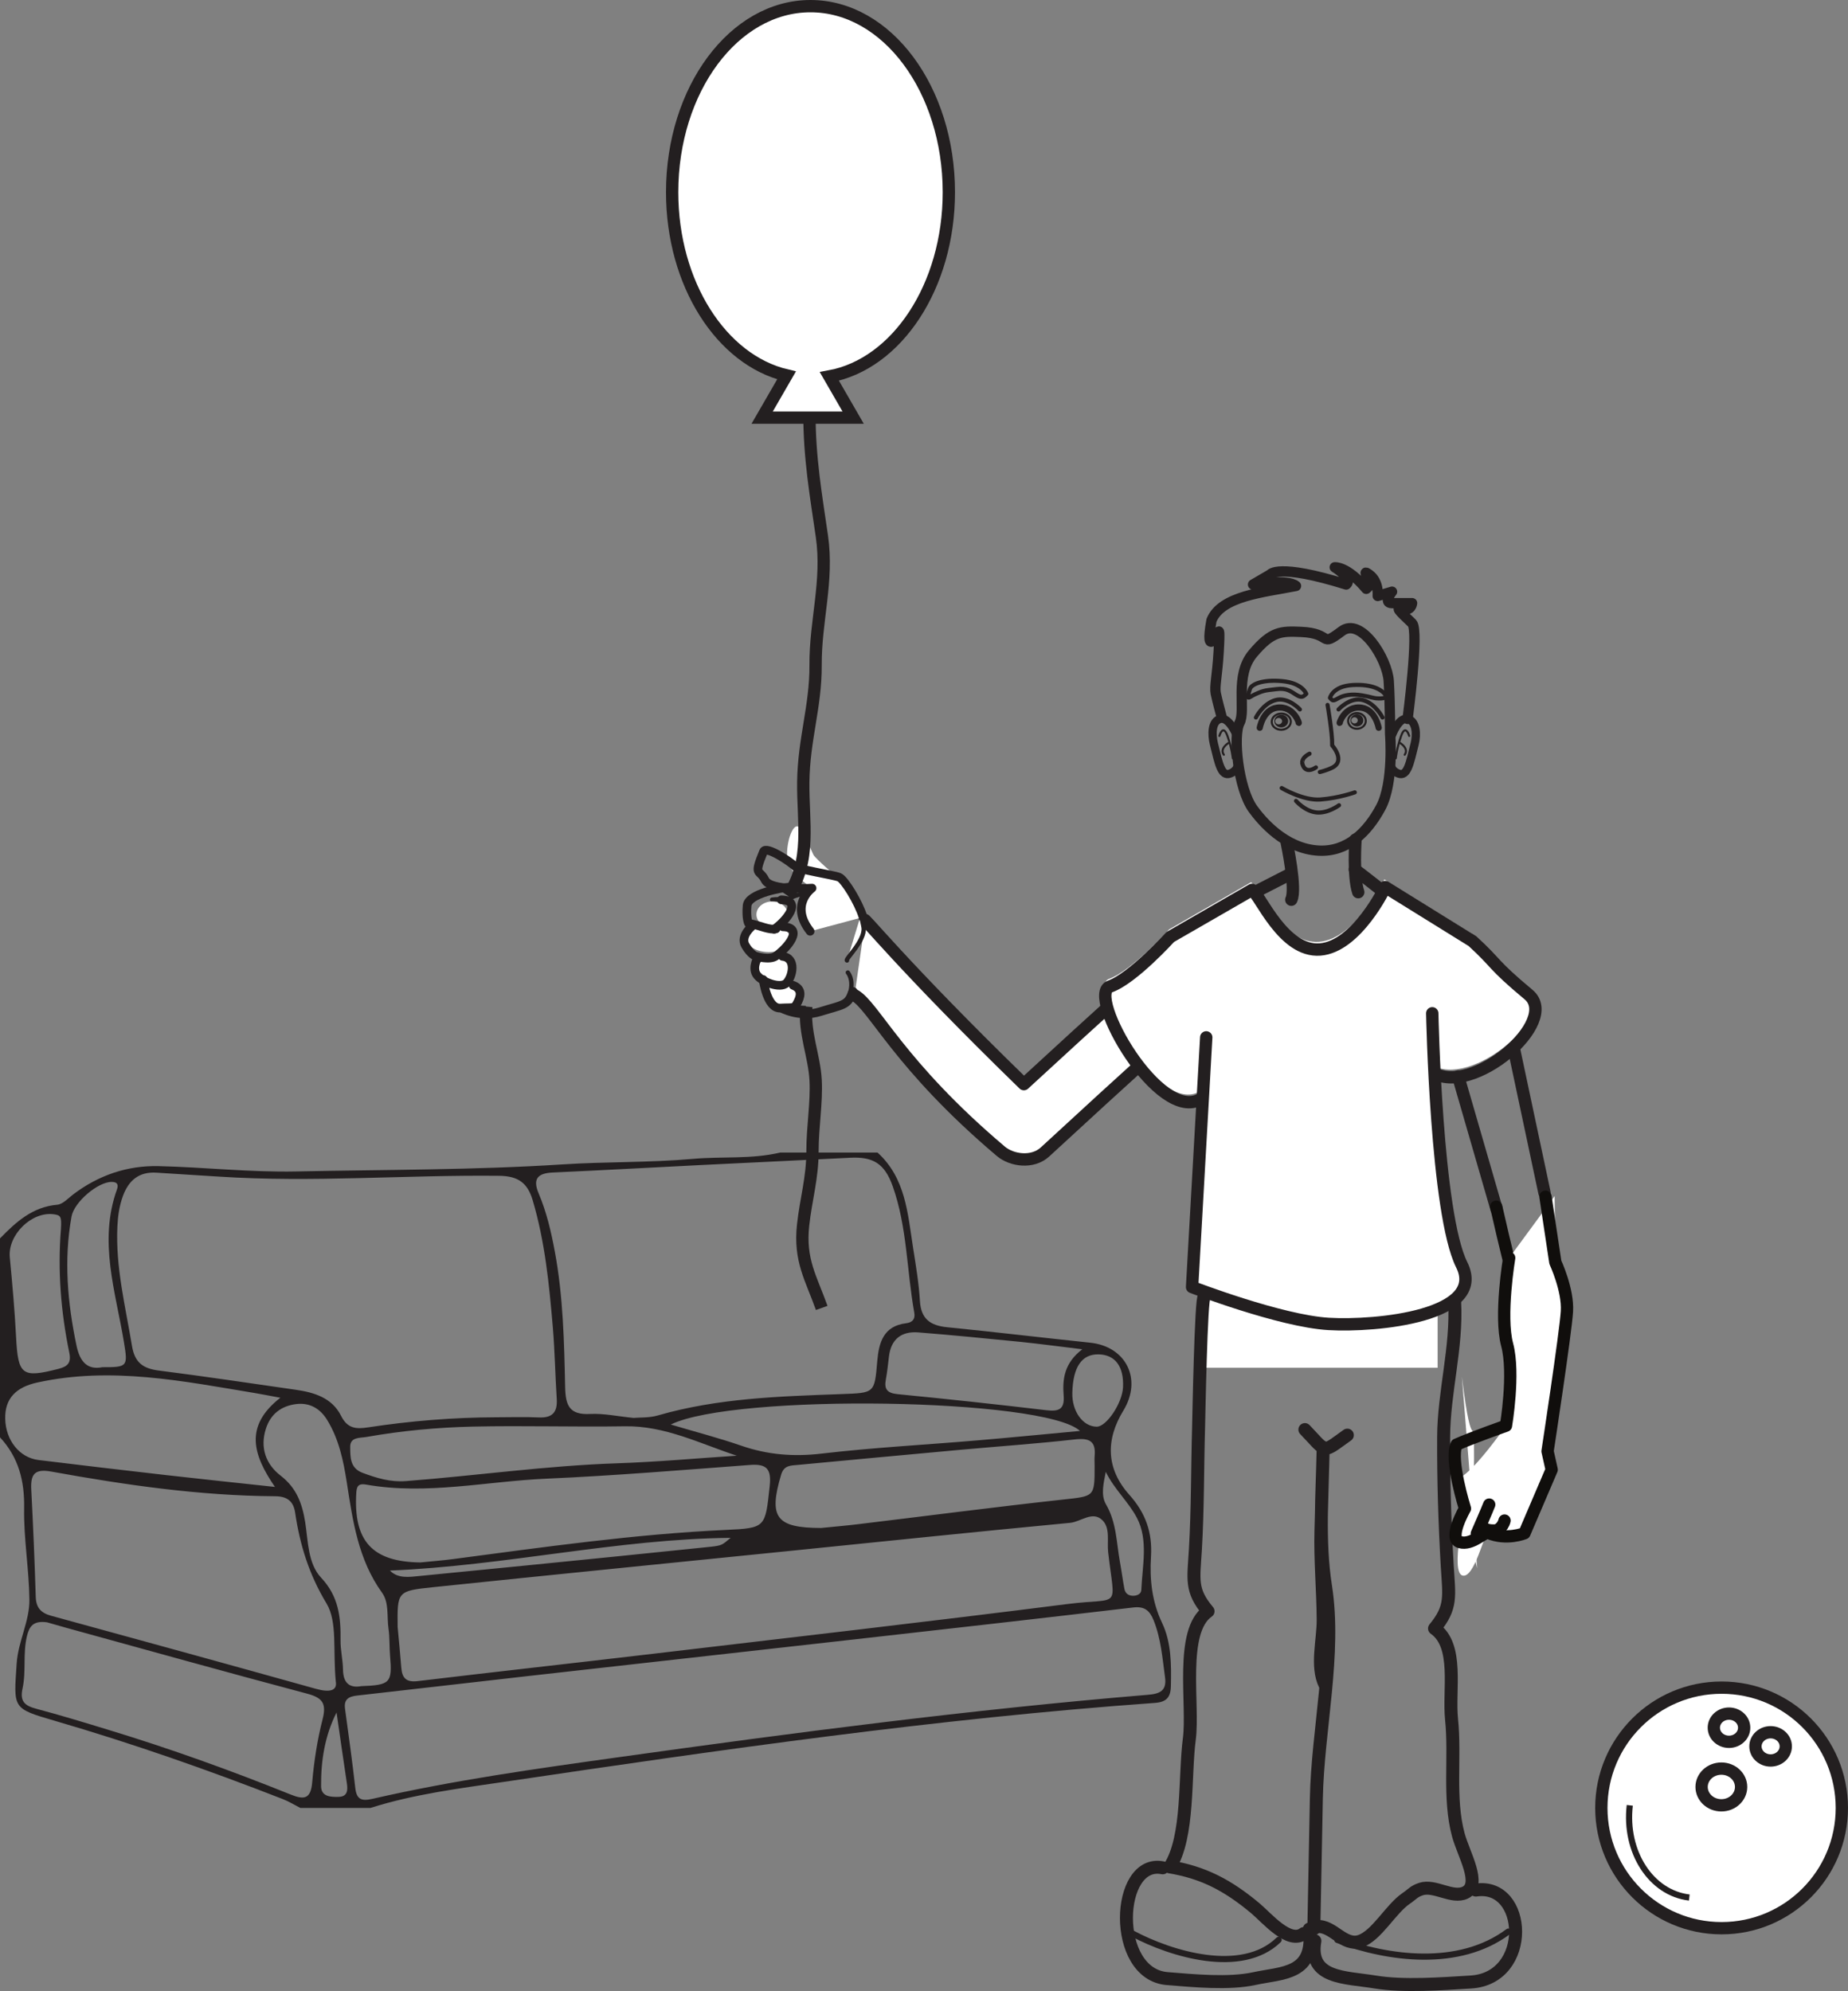 <?xml version="1.0" encoding="UTF-8"?>
<svg xmlns="http://www.w3.org/2000/svg" xmlns:xlink="http://www.w3.org/1999/xlink" width="300.544pt" height="323.75pt" viewBox="0 0 300.544 323.75" version="1.1">
<rect x="0" y="0" width="300.544" height="323.75" fill="#808080" stroke="none"/>
<defs>
<clipPath id="clip1">
  <path d="M 182 302 L 215 302 L 215 323.75 L 182 323.75 Z M 182 302 "/>
</clipPath>
<clipPath id="clip2">
  <path d="M 212 306 L 248 306 L 248 323.75 L 212 323.75 Z M 212 306 "/>
</clipPath>
<clipPath id="clip3">
  <path d="M 232 246 L 300.543 246 L 300.543 323.75 L 232 323.75 Z M 232 246 "/>
</clipPath>
<clipPath id="clip4">
  <path d="M 250 250 L 300.543 250 L 300.543 312 L 250 312 Z M 250 250 "/>
</clipPath>
<clipPath id="clip5">
  <path d="M 257 253 L 300.543 253 L 300.543 315 L 257 315 Z M 257 253 "/>
</clipPath>
<clipPath id="clip6">
  <path d="M 248 259 L 300.543 259 L 300.543 322 L 248 322 Z M 248 259 "/>
</clipPath>
</defs>
<g id="surface1">
<path style=" stroke:none;fill-rule:nonzero;fill:rgb(100%,100%,100%);fill-opacity:1;" d="M 196.172 222.406 L 196.172 199.785 L 233.801 199.785 L 233.801 222.406 "/>
<path style="fill:none;stroke-width:2.011;stroke-linecap:round;stroke-linejoin:round;stroke:rgb(13.73%,12.16%,12.549%);stroke-opacity:1;stroke-miterlimit:4;" d="M 0.001 0.001 L 6.244 -21.577 " transform="matrix(1,0,0,-1,237.151,175.04)"/>
<path style="fill:none;stroke-width:2.011;stroke-linecap:round;stroke-linejoin:round;stroke:rgb(13.73%,12.16%,12.549%);stroke-opacity:1;stroke-miterlimit:4;" d="M -0 -0.001 L 4.945 -23.278 " transform="matrix(1,0,0,-1,246.235,170.659)"/>
<path style="fill:none;stroke-width:2.111;stroke-linecap:round;stroke-linejoin:round;stroke:rgb(13.73%,12.16%,12.549%);stroke-opacity:1;stroke-miterlimit:4;" d="M -0 -0.001 C -0.536 -0.001 -0.895 -20.083 -0.93 -21.337 C -1.122 -27.911 -1.059 -34.563 -1.446 -41.13 C -1.739 -46.06 -2.25 -47.778 0.613 -51.188 C -4.028 -54.384 -1.7 -66.407 -2.434 -71.95 C -3.231 -77.95 -2.461 -87.849 -5.606 -92.755 C -0.235 -93.638 3.773 -95.689 8.328 -99.505 C 10.23 -101.106 13.808 -105.423 16.175 -103.595 " transform="matrix(1,0,0,-1,195.856,210.811)"/>
<path style="fill:none;stroke-width:2.111;stroke-linecap:round;stroke-linejoin:round;stroke:rgb(13.73%,12.16%,12.549%);stroke-opacity:1;stroke-miterlimit:4;" d="M 0.002 -0 C 0.392 -7.434 -1.76 -14.645 -1.791 -21.926 C -1.827 -28.844 -1.608 -35.945 -1.209 -42.848 C -0.916 -47.867 -0.409 -49.617 -3.272 -53.086 C 0.709 -55.879 -0.998 -63.09 -0.506 -67.844 C 0.138 -74.027 -1.018 -80.613 0.591 -86.629 C 1.443 -89.797 4.439 -94.715 1.728 -96.035 C -0.385 -97.059 -3.248 -94.719 -5.487 -95.465 C -6.647 -95.852 -6.803 -96.238 -7.889 -96.981 C -10.401 -98.688 -12.663 -103.02 -15.354 -103.938 C -18.045 -104.852 -19.776 -101.352 -22.358 -101.559 " transform="matrix(1,0,0,-1,236.573,211.711)"/>
<path style="fill:none;stroke-width:2.111;stroke-linecap:round;stroke-linejoin:round;stroke:rgb(13.73%,12.16%,12.549%);stroke-opacity:1;stroke-miterlimit:4;" d="M -0 0.001 C 1.609 -1.675 2.332 -2.62 2.976 -2.917 C 3.82 -3.308 4.531 -2.581 6.906 -0.901 " transform="matrix(1,0,0,-1,212.215,232.458)"/>
<path style="fill:none;stroke-width:2.111;stroke-linecap:round;stroke-linejoin:round;stroke:rgb(13.73%,12.16%,12.549%);stroke-opacity:1;stroke-miterlimit:4;" d="M -0.001 -0 C -1.486 3.016 -0.271 7.238 -0.294 10.594 C -0.326 15.418 -0.787 20.215 -0.658 25.047 C -0.537 29.555 -0.415 34.062 -0.294 38.574 C -0.439 31.031 -1.068 23.375 0.088 15.992 C 1.807 5 -1.189 -7.313 -1.404 -18.477 C -1.544 -25.543 -1.681 -32.617 -1.814 -39.688 " transform="matrix(1,0,0,-1,215.486,273.949)"/>
<g clip-path="url(#clip1)" clip-rule="nonzero">
<path style="fill:none;stroke-width:2.111;stroke-linecap:round;stroke-linejoin:round;stroke:rgb(13.73%,12.16%,12.549%);stroke-opacity:1;stroke-miterlimit:4;" d="M 0.001 0.001 C -7.624 1.544 -8.35 -17.288 0.744 -18.015 C 5.044 -18.355 10.72 -18.921 14.904 -18.015 C 19.408 -17.03 24.826 -17.417 23.849 -9.956 " transform="matrix(1,0,0,-1,189.092,303.716)"/>
</g>
<g clip-path="url(#clip2)" clip-rule="nonzero">
<path style="fill:none;stroke-width:2.111;stroke-linecap:round;stroke-linejoin:round;stroke:rgb(13.73%,12.16%,12.549%);stroke-opacity:1;stroke-miterlimit:4;" d="M 0.002 -0.002 C 8.369 1.283 9.166 -14.354 -0.819 -14.951 C -5.534 -15.236 -11.76 -15.709 -16.358 -14.951 C -21.295 -14.139 -27.245 -14.455 -26.17 -8.264 " transform="matrix(1,0,0,-1,240.014,307.334)"/>
</g>
<path style="fill:none;stroke-width:1;stroke-linecap:round;stroke-linejoin:round;stroke:rgb(13.73%,12.16%,12.549%);stroke-opacity:1;stroke-miterlimit:4;" d="M 0.001 0.001 C 6.173 -3.296 17.708 -6.843 23.72 -1.019 " transform="matrix(1,0,0,-1,184.221,314.423)"/>
<path style="fill:none;stroke-width:1;stroke-linecap:round;stroke-linejoin:round;stroke:rgb(13.73%,12.16%,12.549%);stroke-opacity:1;stroke-miterlimit:4;" d="M 0.001 0.002 C 8.294 -3.068 19.787 -4.639 27.81 1.353 " transform="matrix(1,0,0,-1,217.487,315.439)"/>
<path style="fill:none;stroke-width:2;stroke-linecap:round;stroke-linejoin:round;stroke:rgb(6.294%,5.768%,5.058%);stroke-opacity:1;stroke-miterlimit:4;" d="M -0.001 -0.001 C -0.001 -0.001 2.026 -8.954 2.428 -9.978 " transform="matrix(1,0,0,-1,243.33,196.214)"/>
<path style=" stroke:none;fill-rule:nonzero;fill:rgb(100%,100%,100%);fill-opacity:1;" d="M 240.238 254.988 C 238.359 248.098 239.715 243.66 239.73 237.223 C 239.746 228.289 239.512 238.301 237.75 223.844 "/>
<path style=" stroke:none;fill-rule:nonzero;fill:rgb(100%,100%,100%);fill-opacity:1;" d="M 252.832 194.488 L 252.949 205.258 C 252.949 205.258 255.047 209.734 254.832 213.242 C 254.617 216.758 251.68 235.984 251.68 235.984 L 252.355 238.977 L 247.93 249.309 C 247.93 249.309 245.016 250.516 242.016 249.242 C 241.461 249.004 239.789 256.773 237.828 256.184 C 235.871 255.59 238.25 245.297 238.25 245.297 C 238.25 245.297 236.156 242.754 237.309 240.336 C 239.773 239.23 244.918 231.832 244.918 231.832 C 244.918 231.832 246.367 223.34 245.109 218.656 C 243.859 213.977 245.441 204.539 245.441 204.539 "/>
<path style="fill:none;stroke-width:2;stroke-linecap:round;stroke-linejoin:round;stroke:rgb(6.294%,5.768%,5.058%);stroke-opacity:1;stroke-miterlimit:4;" d="M -0.001 0.001 L 1.604 -10.667 C 1.604 -10.667 3.702 -15.144 3.487 -18.651 C 3.272 -22.167 0.338 -41.39 0.338 -41.39 L 1.006 -44.386 L -3.416 -54.718 C -3.416 -54.718 -6.33 -55.925 -9.33 -54.651 C -9.884 -54.413 -11.982 -56.749 -13.939 -56.159 C -15.9 -55.565 -13.095 -50.706 -13.095 -50.706 C -13.095 -50.706 -15.611 -42.73 -14.462 -40.308 C -11.998 -39.206 -6.427 -37.241 -6.427 -37.241 C -6.427 -37.241 -4.978 -28.749 -6.236 -24.065 C -7.486 -19.386 -5.904 -9.948 -5.904 -9.948 " transform="matrix(1,0,0,-1,251.345,194.591)"/>
<path style="fill-rule:nonzero;fill:rgb(100%,100%,100%);fill-opacity:1;stroke-width:2;stroke-linecap:round;stroke-linejoin:round;stroke:rgb(6.294%,5.768%,5.058%);stroke-opacity:1;stroke-miterlimit:4;" d="M 0.001 -0.002 C -0.218 -0.611 -2.011 -4.713 -2.011 -4.713 " transform="matrix(1,0,0,-1,242.191,244.65)"/>
<path style="fill-rule:nonzero;fill:rgb(100%,100%,100%);fill-opacity:1;stroke-width:2;stroke-linecap:round;stroke-linejoin:round;stroke:rgb(6.294%,5.768%,5.058%);stroke-opacity:1;stroke-miterlimit:4;" d="M -0.001 0.001 C -0.31 -1.245 -1.306 -1.589 -1.306 -1.589 C -1.306 -1.589 -3.107 -1.823 -3.529 -0.96 " transform="matrix(1,0,0,-1,244.685,247.251)"/>
<path style=" stroke:none;fill-rule:evenodd;fill:rgb(13.73%,12.16%,12.549%);fill-opacity:1;" d="M 54.734 278.461 C 52.824 282.23 52.184 286.301 52.219 290.453 C 52.234 292.172 53.805 292.207 55.055 292.18 C 56.535 292.145 56.582 291.102 56.406 289.934 C 55.828 286.109 55.289 282.285 54.734 278.461 M 179.836 239.328 C 179.473 241.172 178.996 243.121 179.863 244.605 C 181.598 247.57 181.562 250.836 182.141 254.008 C 182.406 255.449 182.59 256.91 182.863 258.355 C 182.988 259.039 183.457 259.445 184.18 259.477 C 184.883 259.508 185.586 259.211 185.613 258.535 C 185.785 254.59 186.777 250.395 184.898 246.809 C 183.547 244.227 181.18 242.121 179.836 239.328 M 174.395 226.461 C 174.312 229.473 176.098 231.965 178.352 231.988 C 179.953 232.004 182.527 228.145 182.641 225.559 C 182.789 222.184 181.359 220.273 178.652 220.227 C 175.934 220.18 174.508 222.266 174.395 226.461 M 63.406 255.379 C 64.723 256.711 66.5 256.438 68.281 256.258 C 74.051 255.676 79.824 255.129 85.594 254.551 C 95.562 253.555 105.531 252.562 115.492 251.52 C 117.461 251.312 117.449 251.207 118.824 250.062 C 100.422 250.234 82.125 254.621 63.406 255.379 M 9.91 199.859 C 10.023 197.844 9.906 197.609 8.766 197.449 C 5.133 196.949 1.242 200.812 1.594 204.453 C 2.004 208.75 2.391 213.059 2.613 217.367 C 2.934 223.617 3.559 224.109 9.512 222.582 C 11.023 222.191 11.609 221.609 11.27 219.957 C 9.902 213.328 9.367 206.625 9.91 199.859 M 16.656 222.312 C 20.754 222.328 20.805 222.191 20.168 218.309 C 18.816 210.055 15.977 201.863 19.023 193.402 C 19.273 192.711 19.148 192.195 18.195 192.184 C 15.949 192.152 12.062 195.441 11.633 197.812 C 10.355 204.871 10.988 211.852 12.445 218.82 C 12.996 221.441 14.223 222.801 16.656 222.312 M 176.016 219.398 C 172.062 218.922 169.039 218.508 166.008 218.199 C 160.457 217.645 154.906 217.094 149.344 216.656 C 146.629 216.445 144.914 217.727 144.574 220.559 C 144.422 221.812 144.297 223.074 144.066 224.312 C 143.758 225.93 144.328 226.535 146 226.699 C 154.07 227.488 162.133 228.355 170.184 229.309 C 172.199 229.543 173.164 229.176 172.984 226.91 C 172.77 224.23 173.09 221.629 176.016 219.398 M 175.641 232.676 C 169.906 227.328 119.434 226.559 109.086 231.637 C 113.141 232.84 116.891 233.812 120.543 235.074 C 124.824 236.559 129.066 236.898 133.609 236.363 C 141.992 235.379 150.434 234.938 158.848 234.223 C 164.367 233.754 169.879 233.211 175.641 232.676 M 119.82 236.703 C 113.812 234.727 108.133 231.812 101.617 231.922 C 93.383 232.055 85.141 231.789 76.91 231.973 C 71.113 232.102 65.324 232.645 59.602 233.656 C 58.547 233.84 56.93 233.637 56.953 235.277 C 56.973 236.891 56.891 238.723 58.98 239.496 C 61.262 240.34 63.457 241.027 66.023 240.832 C 77.488 239.949 88.883 238.32 100.395 237.938 C 106.875 237.719 113.348 237.125 119.82 236.703 M 58.758 274.176 C 63.477 274.008 63.812 273.625 63.438 269.262 C 63.309 267.789 63.398 266.289 63.184 264.832 C 62.895 262.863 63.309 260.613 62.129 258.977 C 58.254 253.594 57.375 247.328 56.402 241.062 C 55.848 237.496 55.113 233.98 53.188 230.863 C 52.043 229.012 50.332 228.023 48.109 228.316 C 45.703 228.637 44.008 229.953 43.25 232.293 C 42.246 235.391 43.238 238.102 45.641 239.949 C 48.242 241.953 49.16 244.527 49.637 247.539 C 50.125 250.66 50.059 254.234 52.238 256.555 C 55.098 259.602 55.43 262.977 55.383 266.723 C 55.359 268.301 55.758 269.875 55.781 271.457 C 55.809 273.688 56.855 274.523 58.758 274.176 M 133.535 248.457 C 135.527 248.258 137.52 248.086 139.508 247.848 C 150.594 246.512 161.668 245.066 172.77 243.848 C 178.004 243.273 178.023 243.461 178.02 238.359 C 178.02 237.832 177.977 237.301 178.023 236.777 C 178.258 234.289 177.121 233.793 174.789 234.059 C 168.613 234.754 162.41 235.18 156.219 235.742 C 147.406 236.547 138.594 237.371 129.785 238.199 C 128.66 238.309 127.512 238.219 127.047 239.758 C 124.957 246.746 126.207 248.441 133.535 248.457 M 45.594 227.281 C 43.738 226.938 42.625 226.715 41.508 226.527 C 29.754 224.578 18.039 222.168 6.043 224.809 C 2.617 225.562 0.773 227.391 0.848 230.695 C 0.922 234.199 3.168 237.027 6.262 237.406 C 13.168 238.246 20.078 239.07 26.992 239.855 C 32.695 240.508 38.41 241.102 44.715 241.781 C 41.168 236.605 39.652 231.918 45.594 227.281 M 68.363 254.062 C 70.145 253.879 71.93 253.746 73.703 253.512 C 88.441 251.57 103.16 249.461 118.035 248.773 C 124.574 248.473 124.445 248.371 125.176 241.664 C 125.469 238.965 124.781 238 122.031 238.203 C 110.988 239.031 99.953 239.953 88.895 240.438 C 79.133 240.859 69.422 243.129 59.59 241.41 C 58.602 241.238 58.031 241.375 57.953 242.617 C 57.434 250.574 60.516 253.965 68.363 254.062 M 7.648 263.797 C 5.348 263.477 4.75 264.523 4.379 266.051 C 3.699 268.863 4.277 271.777 3.664 274.555 C 3.199 276.664 4.035 277.355 5.879 277.848 C 9.859 278.906 13.797 280.109 17.734 281.312 C 27.746 284.359 37.582 287.898 47.285 291.805 C 49.426 292.664 50.535 292.578 50.773 289.828 C 51.07 286.371 51.609 282.895 52.469 279.535 C 53.133 276.941 52.41 276.051 49.922 275.391 C 36.855 271.922 23.836 268.277 10.801 264.695 C 9.582 264.355 8.367 264 7.648 263.797 M 54.609 273.41 C 54.117 268.316 54.91 263.738 53.102 260.73 C 50.254 256.016 48.773 251.207 48 245.969 C 47.723 244.078 46.672 243.309 44.762 243.297 C 32.477 243.219 20.363 241.465 8.312 239.281 C 5.523 238.777 4.961 239.836 5.086 242.242 C 5.387 248.035 5.637 253.832 5.812 259.633 C 5.863 261.414 6.652 262.277 8.316 262.73 C 22.672 266.656 37.023 270.602 51.355 274.605 C 53.695 275.258 54.879 274.887 54.609 273.41 M 64.668 264.547 C 64.871 266.754 65.094 268.961 65.262 271.168 C 65.391 272.844 66.055 273.578 67.906 273.359 C 80.695 271.828 93.504 270.414 106.297 268.902 C 128.742 266.25 151.191 263.668 173.609 260.824 C 182.422 259.703 181.305 261.941 180.223 252.391 C 180.02 250.633 180.602 248.488 179.285 247.195 C 177.684 245.617 175.801 247.453 174.031 247.621 C 158.895 249.055 143.773 250.637 128.645 252.168 C 109.211 254.141 89.773 256.066 70.348 258.094 C 64.594 258.691 64.605 258.812 64.668 264.547 M 189.473 272.754 C 189.047 269.641 188.82 266.477 187.621 263.48 C 186.988 261.906 186.168 261.16 184.301 261.383 C 169.098 263.176 153.883 264.891 138.672 266.605 C 121.047 268.598 103.418 270.555 85.797 272.543 C 76.562 273.582 67.336 274.672 58.102 275.703 C 56.73 275.855 55.898 276.285 56.113 277.855 C 56.695 282.145 57.301 286.43 57.781 290.73 C 57.992 292.645 58.848 292.895 60.555 292.504 C 73.746 289.477 87.141 287.609 100.523 285.742 C 129.172 281.734 157.855 277.984 186.695 275.582 C 188.613 275.426 189.773 274.93 189.473 272.754 M 103.035 230.562 C 104.066 230.469 105.598 230.562 106.984 230.16 C 116.727 227.34 126.762 227.055 136.777 226.688 C 142.238 226.484 142.227 226.609 142.672 221.312 C 142.93 218.293 143.695 215.613 147.355 215.168 C 148.383 215.043 148.879 214.5 148.691 213.453 C 147.461 206.609 147.539 199.535 145.188 192.898 C 143.871 189.184 141.98 188.059 138.254 188.254 C 130.141 188.676 122.023 189.039 113.91 189.445 C 105.902 189.844 97.898 190.297 89.887 190.656 C 87.445 190.77 86.594 191.684 87.605 194.059 C 88.891 197.086 89.629 200.273 90.23 203.5 C 91.59 210.793 91.754 218.195 91.91 225.57 C 91.973 228.594 92.648 230.09 95.969 229.918 C 98.156 229.805 100.375 230.293 103.035 230.562 M 80.672 230.457 C 82.996 230.457 85.32 230.375 87.641 230.484 C 89.871 230.586 90.68 229.598 90.543 227.457 C 90.293 223.562 90.23 219.652 89.902 215.766 C 89.312 208.824 88.629 201.898 86.633 195.172 C 85.797 192.348 84.289 191.227 81.172 191.191 C 65.98 191.023 50.793 192.316 35.602 191.32 C 32.234 191.102 28.867 190.914 25.5 190.684 C 22.645 190.484 20.938 191.898 19.992 194.473 C 19.406 196.074 19.172 197.723 19.09 199.43 C 18.781 206.051 20.398 212.414 21.465 218.859 C 21.914 221.586 23.281 222.535 25.832 222.859 C 33.258 223.801 40.668 224.914 48.086 225.98 C 51.102 226.41 54.004 227.293 55.465 230.215 C 56.508 232.301 57.895 232.398 59.863 232.098 C 66.754 231.043 73.695 230.484 80.672 230.457 M 142.715 187.414 C 147.27 191.543 147.617 197.262 148.477 202.77 C 148.934 205.684 149.434 208.613 149.609 211.555 C 149.789 214.488 151.312 215.539 154.02 215.812 C 161.785 216.586 169.539 217.516 177.297 218.328 C 183.164 218.945 185.797 224.289 182.691 229.375 C 179.797 234.105 179.871 238.82 183.664 243.059 C 186.352 246.062 187.426 249.227 187.188 253.113 C 186.957 256.82 187.332 260.406 188.992 263.895 C 190.512 267.082 190.496 270.645 190.422 274.16 C 190.387 276.008 189.684 276.77 187.82 276.902 C 152.328 279.445 117.141 284.531 81.977 289.738 C 74.688 290.816 67.332 291.73 60.258 293.977 L 48.84 293.977 C 47.906 293.5 47.004 292.938 46.035 292.559 C 33.828 287.789 21.465 283.469 8.879 279.801 C 1.957 277.781 2.223 277.832 2.711 270.496 C 2.953 266.859 4.824 263.633 4.781 260.102 C 4.723 255.152 3.844 250.199 3.926 245.262 C 4.004 240.805 3.031 236.984 0 233.719 L 0 201.371 C 2.602 198.699 5.285 196.246 9.312 195.895 C 10.227 195.812 11.086 194.832 11.922 194.203 C 16.023 191.098 20.711 189.5 25.781 189.617 C 33.27 189.793 40.734 190.645 48.238 190.484 C 62.664 190.18 77.094 190.266 91.504 189.336 C 98.559 188.883 105.66 189.062 112.695 188.438 C 117.414 188.016 122.199 188.523 126.859 187.414 Z M 142.715 187.414 "/>
<path style="fill:none;stroke-width:0.67;stroke-linecap:round;stroke-linejoin:round;stroke:rgb(13.73%,12.16%,12.549%);stroke-opacity:1;stroke-miterlimit:4;" d="M 0.001 -0 C 0.001 -0 -1.91 2.105 -3.996 1.512 C -6.042 0.926 -7.156 -1.313 -7.156 -1.313 " transform="matrix(1,0,0,-1,211.406,115.359)"/>
<path style="fill:none;stroke-width:1.006;stroke-linecap:round;stroke-linejoin:round;stroke:rgb(13.73%,12.16%,12.549%);stroke-opacity:1;stroke-miterlimit:4;" d="M -0.001 -0.002 C 0.209 -0.451 -0.658 2.862 -3.556 2.424 C -5.802 2.088 -6.322 -0.834 -6.322 -0.834 " transform="matrix(1,0,0,-1,211.197,117.506)"/>
<path style="fill:none;stroke-width:0.67;stroke-linecap:round;stroke-linejoin:round;stroke:rgb(13.73%,12.16%,12.549%);stroke-opacity:1;stroke-miterlimit:4;" d="M -0.001 -0 C -0.001 -0 1.91 2.105 3.996 1.512 C 6.042 0.926 7.156 -1.313 7.156 -1.313 " transform="matrix(1,0,0,-1,217.688,115.359)"/>
<path style="fill:none;stroke-width:1.006;stroke-linecap:round;stroke-linejoin:round;stroke:rgb(13.73%,12.16%,12.549%);stroke-opacity:1;stroke-miterlimit:4;" d="M -0 -0.002 C -0.211 -0.451 0.656 2.862 3.558 2.424 C 5.804 2.088 6.32 -0.834 6.32 -0.834 " transform="matrix(1,0,0,-1,217.899,117.506)"/>
<path style="fill:none;stroke-width:0.67;stroke-linecap:round;stroke-linejoin:round;stroke:rgb(13.73%,12.16%,12.549%);stroke-opacity:1;stroke-miterlimit:4;" d="M -0.001 -0.001 C 0.156 -0.161 0.57 -0.692 0.812 -1.321 C 1.109 -2.11 1.113 -3.021 -0.001 -3.575 C -0.958 -4.056 -2.032 -4.294 -2.032 -4.294 " transform="matrix(1,0,0,-1,216.676,121.241)"/>
<path style="fill:none;stroke-width:0.67;stroke-linecap:round;stroke-linejoin:round;stroke:rgb(13.73%,12.16%,12.549%);stroke-opacity:1;stroke-miterlimit:4;" d="M -0 -0.001 C -0 -0.001 -1.747 -1.322 -2.227 0.674 C -2.196 0.643 -2.485 1.499 -1.036 2.225 " transform="matrix(1,0,0,-1,214.012,124.78)"/>
<path style="fill:none;stroke-width:1.676;stroke-linecap:round;stroke-linejoin:round;stroke:rgb(13.73%,12.16%,12.549%);stroke-opacity:1;stroke-miterlimit:4;" d="M 0.002 -0 C 0.002 -0 0.658 -7.902 -1.53 -11.969 C -3.717 -16.035 -6.995 -19.199 -11.588 -18.969 C -17.155 -18.695 -20.987 -14 -22.299 -12.195 C -24.709 -8.875 -25.577 -0.227 -24.487 1.805 C -23.393 3.836 -25.362 9.484 -22.299 13.098 C -19.237 16.715 -17.764 16.738 -14.498 16.598 C -9.237 16.379 -11.565 13.937 -7.87 16.715 C -4.709 19.09 -0.436 12.191 -0.217 8.582 C 0.002 4.969 0.002 -0 0.002 -0 Z M 0.002 -0 " transform="matrix(1,0,0,-1,226.073,119.348)"/>
<path style="fill:none;stroke-width:2.011;stroke-linecap:round;stroke-linejoin:round;stroke:rgb(13.73%,12.16%,12.549%);stroke-opacity:1;stroke-miterlimit:4;" d="M -0.001 0 C -0.001 0 1.62 -7.566 0.745 -9.297 " transform="matrix(1,0,0,-1,209.263,137)"/>
<path style="fill:none;stroke-width:2.011;stroke-linecap:round;stroke-linejoin:round;stroke:rgb(13.73%,12.16%,12.549%);stroke-opacity:1;stroke-miterlimit:4;" d="M 0.001 -0.001 C 0.001 -0.001 -0.429 -5.923 0.446 -8.544 " transform="matrix(1,0,0,-1,220.449,136.526)"/>
<path style="fill:none;stroke-width:1.341;stroke-linecap:round;stroke-linejoin:round;stroke:rgb(13.73%,12.16%,12.549%);stroke-opacity:1;stroke-miterlimit:4;" d="M -0 0.001 C -0 0.001 -1.188 2.962 -2.633 2.634 C -4.082 2.302 -4.063 0.072 -3.688 -1.428 C -2.899 -4.608 -2.504 -6.803 -1.055 -6.256 C 0.394 -5.706 0.265 -4.385 0.265 -4.385 " transform="matrix(1,0,0,-1,201.106,119.529)"/>
<path style="fill:none;stroke-width:0.335;stroke-linecap:round;stroke-linejoin:round;stroke:rgb(13.73%,12.16%,12.549%);stroke-opacity:1;stroke-miterlimit:4;" d="M 0.002 -0 C 0.002 -0 0.58 2.043 1.31 -0 C 2.041 -2.043 2.185 -3.641 2.185 -3.641 " transform="matrix(1,0,0,-1,198.311,119.664)"/>
<path style="fill:none;stroke-width:0.335;stroke-linecap:round;stroke-linejoin:round;stroke:rgb(13.73%,12.16%,12.549%);stroke-opacity:1;stroke-miterlimit:4;" d="M -0 0.001 C -0 0.001 -1.458 -0.874 -0.731 -1.893 " transform="matrix(1,0,0,-1,199.766,120.83)"/>
<path style="fill:none;stroke-width:1.341;stroke-linecap:round;stroke-linejoin:round;stroke:rgb(13.73%,12.16%,12.549%);stroke-opacity:1;stroke-miterlimit:4;" d="M 0.001 0.001 C 0.001 0.001 1.086 2.962 2.536 2.634 C 3.985 2.302 4.063 0.072 3.688 -1.428 C 2.899 -4.608 2.501 -6.803 1.051 -6.256 C -0.394 -5.706 -0.265 -4.385 -0.265 -4.385 " transform="matrix(1,0,0,-1,226.382,119.529)"/>
<path style="fill:none;stroke-width:0.335;stroke-linecap:round;stroke-linejoin:round;stroke:rgb(13.73%,12.16%,12.549%);stroke-opacity:1;stroke-miterlimit:4;" d="M 0.001 -0 C 0.001 -0 -0.581 2.043 -1.311 -0 C -2.038 -2.043 -2.182 -3.641 -2.182 -3.641 " transform="matrix(1,0,0,-1,229.178,119.664)"/>
<path style="fill:none;stroke-width:0.335;stroke-linecap:round;stroke-linejoin:round;stroke:rgb(13.73%,12.16%,12.549%);stroke-opacity:1;stroke-miterlimit:4;" d="M -0 0.001 C -0 0.001 1.457 -0.874 0.726 -1.893 " transform="matrix(1,0,0,-1,227.723,120.83)"/>
<path style="fill:none;stroke-width:0.67;stroke-linecap:round;stroke-linejoin:round;stroke:rgb(13.73%,12.16%,12.549%);stroke-opacity:1;stroke-miterlimit:4;" d="M -0 0.002 C -0 0.002 -0.61 1.764 -3.911 2.068 C -7.208 2.373 -8.911 1.518 -9.145 0.826 C -9.868 -1.318 -9.329 -0.549 -8.434 -0.127 C -6.786 0.65 -6.489 0.553 -4.825 0.771 C -3.165 0.986 -2.512 0.389 -1.629 -0.166 C -0.747 -0.721 -0.469 -0.463 -0 0.002 Z M -0 0.002 " transform="matrix(1,0,0,-1,212.442,112.822)"/>
<path style="fill:none;stroke-width:0.67;stroke-linecap:round;stroke-linejoin:round;stroke:rgb(13.73%,12.16%,12.549%);stroke-opacity:1;stroke-miterlimit:4;" d="M -0 -0.001 C -0 -0.001 0.41 1.913 3.722 2.093 C 7.023 2.276 8.437 1.214 8.906 0.647 C 9.367 0.077 8.914 -0.11 7.921 -0.091 C 6.929 -0.071 6.89 0.132 5.234 0.405 C 3.582 0.687 2.261 0.468 1.355 -0.056 C 0.449 -0.571 0.453 -0.478 -0 -0.001 Z M -0 -0.001 " transform="matrix(1,0,0,-1,216.297,113.48)"/>
<path style=" stroke:none;fill-rule:nonzero;fill:rgb(13.73%,12.16%,12.549%);fill-opacity:1;" d="M 218.824 129.07 L 218.898 129.07 C 218.918 129.07 218.922 129.035 218.902 129.035 L 218.832 129.035 C 218.809 129.035 218.805 129.07 218.824 129.07 "/>
<path style=" stroke:none;fill-rule:nonzero;fill:rgb(13.73%,12.16%,12.549%);fill-opacity:1;" d="M 207.969 117.781 C 207.656 117.793 207.398 117.57 207.383 117.285 C 207.375 117 207.621 116.762 207.93 116.75 C 208.238 116.738 208.5 116.957 208.516 117.246 C 208.523 117.527 208.281 117.766 207.969 117.781 M 208.336 116.219 C 207.711 116.242 207.227 116.723 207.242 117.289 C 207.266 117.855 207.789 118.301 208.41 118.277 C 209.035 118.258 209.52 117.777 209.5 117.207 C 209.48 116.641 208.957 116.195 208.336 116.219 "/>
<path style="fill:none;stroke-width:0.335;stroke-linecap:round;stroke-linejoin:round;stroke:rgb(13.73%,12.16%,12.549%);stroke-opacity:1;stroke-miterlimit:4;" d="M 0.001 -0.001 C 0.025 -0.731 -0.647 -1.344 -1.506 -1.376 C -2.358 -1.407 -3.077 -0.844 -3.104 -0.114 C -3.127 0.617 -2.459 1.234 -1.6 1.265 C -0.745 1.292 -0.03 0.726 0.001 -0.001 Z M 0.001 -0.001 " transform="matrix(1,0,0,-1,209.928,117.288)"/>
<path style=" stroke:none;fill-rule:nonzero;fill:rgb(13.73%,12.16%,12.549%);fill-opacity:1;" d="M 220.293 117.633 C 220 117.633 219.766 117.406 219.766 117.129 C 219.766 116.852 220 116.633 220.293 116.633 C 220.574 116.633 220.812 116.852 220.812 117.129 C 220.812 117.406 220.574 117.633 220.293 117.633 M 220.68 116.129 C 220.105 116.129 219.637 116.578 219.637 117.129 C 219.637 117.684 220.105 118.129 220.68 118.129 C 221.254 118.129 221.727 117.684 221.727 117.129 C 221.727 116.578 221.254 116.129 220.68 116.129 "/>
<path style="fill:none;stroke-width:0.335;stroke-linecap:round;stroke-linejoin:round;stroke:rgb(13.73%,12.16%,12.549%);stroke-opacity:1;stroke-miterlimit:4;" d="M 0.001 0.002 C 0.001 -0.705 -0.647 -1.279 -1.44 -1.279 C -2.229 -1.279 -2.877 -0.705 -2.877 0.002 C -2.877 0.709 -2.229 1.283 -1.44 1.283 C -0.647 1.283 0.001 0.709 0.001 0.002 Z M 0.001 0.002 " transform="matrix(1,0,0,-1,222.12,117.225)"/>
<path style="fill:none;stroke-width:0.67;stroke-linecap:round;stroke-linejoin:round;stroke:rgb(13.73%,12.16%,12.549%);stroke-opacity:1;stroke-miterlimit:4;" d="M -0 -0.001 C -0 -0.001 -2.563 -0.931 -5.594 -1.165 C -8.391 -1.38 -11.887 0.698 -11.887 0.698 " transform="matrix(1,0,0,-1,220.333,128.839)"/>
<path style="fill:none;stroke-width:0.67;stroke-linecap:round;stroke-linejoin:round;stroke:rgb(13.73%,12.16%,12.549%);stroke-opacity:1;stroke-miterlimit:4;" d="M -0 -0.002 C -0 -0.002 -1.879 -1.4 -3.735 -1.166 C -5.594 -0.935 -6.997 0.702 -6.997 0.702 " transform="matrix(1,0,0,-1,217.77,130.936)"/>
<path style="fill:none;stroke-width:0.67;stroke-linecap:round;stroke-linejoin:round;stroke:rgb(13.73%,12.16%,12.549%);stroke-opacity:1;stroke-miterlimit:4;" d="M -0 0.001 C -0 0.001 0.789 -4.558 0.753 -6.472 " transform="matrix(1,0,0,-1,215.903,114.622)"/>
<path style="fill:none;stroke-width:1.676;stroke-linecap:round;stroke-linejoin:round;stroke:rgb(13.73%,12.16%,12.549%);stroke-opacity:1;stroke-miterlimit:4;" d="M 0 -0.001 C 0 -0.001 1.899 14.394 0.731 15.554 C -0.433 16.722 -2.414 18.355 -0.902 17.886 C 0.614 17.421 0.731 18.82 0.731 18.82 L -2.531 18.82 C -4.046 18.82 -2.531 20.683 -2.531 20.683 L -4.859 19.988 C -4.859 19.988 -4.625 22.316 -6.257 23.48 C -7.89 24.648 -5.328 22.085 -6.726 21.148 C -9.871 24.878 -11.851 24.648 -11.851 24.648 C -11.851 24.648 -8.824 22.785 -9.988 21.851 C -21.175 25.347 -22.343 23.48 -22.343 23.48 L -25.136 21.851 C -25.136 21.851 -19.542 22.785 -18.148 21.617 C -23.507 20.566 -30.265 19.988 -31.894 16.027 C -33.066 9.499 -30.73 14.16 -30.73 14.16 C -30.73 14.16 -30.496 14.863 -30.73 10.898 C -30.964 6.933 -31.429 5.304 -31.199 4.136 C -30.964 2.972 -30.265 0.41 -30.265 0.41 " transform="matrix(1,0,0,-1,228.921,116.894)"/>
<path style="fill:none;stroke-width:2.011;stroke-linecap:round;stroke-linejoin:round;stroke:rgb(13.73%,12.16%,12.549%);stroke-opacity:1;stroke-miterlimit:4;" d="M 0 0.002 L 5.344 2.74 " transform="matrix(1,0,0,-1,204.308,144.955)"/>
<path style="fill:none;stroke-width:2.011;stroke-linecap:round;stroke-linejoin:round;stroke:rgb(13.73%,12.16%,12.549%);stroke-opacity:1;stroke-miterlimit:4;" d="M -0.001 -0.002 C 0.413 -0.275 4.249 -3.291 4.249 -3.291 " transform="matrix(1,0,0,-1,220.341,141.389)"/>
<path style="fill-rule:nonzero;fill:rgb(100%,100%,100%);fill-opacity:1;stroke-width:2.011;stroke-linecap:round;stroke-linejoin:round;stroke:rgb(13.73%,12.16%,12.549%);stroke-opacity:1;stroke-miterlimit:4;" d="M 0.002 0 C -0.943 1.555 5.814 -7.093 25.803 -26.527 C 51.295 -3.046 52.42 -2.632 53.635 -2.226 C 56.244 -1.355 58.775 -2.789 59.811 -5.339 C 60.85 -7.89 59.416 -10.933 56.939 -12.128 L 58.033 -11.601 C 56.115 -12.964 41.771 -25.992 29.244 -37.55 C 27.205 -39.433 23.814 -38.937 22.061 -37.453 C 5.408 -23.367 1.416 -13.812 -1.74 -12.074 " transform="matrix(1,0,0,-1,140.713,149.758)"/>
<path style="fill:none;stroke-width:0.705;stroke-linecap:round;stroke-linejoin:round;stroke:rgb(13.73%,12.16%,12.549%);stroke-opacity:1;stroke-miterlimit:4;" d="M 0 0.001 C 0.609 2.13 -0.387 3.244 -0.387 3.244 " transform="matrix(1,0,0,-1,138.269,161.38)"/>
<path style="fill:none;stroke-width:1.409;stroke-linecap:round;stroke-linejoin:round;stroke:rgb(13.73%,12.16%,12.549%);stroke-opacity:1;stroke-miterlimit:4;" d="M 0.001 0.001 C 0.001 0.001 2.974 -1.73 6.458 -0.632 C 9.935 0.462 10.915 0.345 11.595 2.333 C 11.681 2.583 11.755 2.419 11.79 2.649 " transform="matrix(1,0,0,-1,126.96,163.864)"/>
<path style="fill-rule:nonzero;fill:rgb(100%,100%,100%);fill-opacity:1;stroke-width:0.705;stroke-linecap:round;stroke-linejoin:round;stroke:rgb(13.73%,12.16%,12.549%);stroke-opacity:1;stroke-miterlimit:4;" d="M -0.001 0.001 C -0.422 0.099 2.949 3.192 2.703 5.313 C 2.66 5.669 2.355 6.985 2.242 7.36 " transform="matrix(1,0,0,-1,137.75,156.181)"/>
<path style="fill:none;stroke-width:0.705;stroke-linecap:round;stroke-linejoin:round;stroke:rgb(13.73%,12.16%,12.549%);stroke-opacity:1;stroke-miterlimit:4;" d="M -0 0.001 C -0.387 0.24 -2.781 -0.53 -3.164 -0.881 C -3.539 -1.237 -4.316 -0.76 -5.848 -0.991 " transform="matrix(1,0,0,-1,131.418,145.298)"/>
<path style=" stroke:none;fill-rule:nonzero;fill:rgb(100%,100%,100%);fill-opacity:1;" d="M 232.77 173.094 C 239.23 177.242 253.652 164.828 248.434 160.48 C 242.328 155.395 243.457 155.578 239.297 151.777 L 225.137 142.992 C 225.137 142.992 220.523 152.684 214.527 153.145 C 208.531 153.605 204.84 144.379 203.457 143.457 L 190.141 151.125 C 190.141 151.125 184.051 157.867 180.355 159.172 C 176.465 160.547 188.402 181.574 195.145 177.441 "/>
<path style="fill:none;stroke-width:2.011;stroke-linecap:round;stroke-linejoin:round;stroke:rgb(13.73%,12.16%,12.549%);stroke-opacity:1;stroke-miterlimit:4;" d="M -0.001 0.001 C 6.46 -4.151 20.881 8.263 15.659 12.614 C 9.557 17.7 10.686 17.513 6.526 21.313 L -7.634 30.095 C -7.634 30.095 -12.248 20.407 -18.244 19.946 C -24.24 19.481 -27.931 28.708 -29.314 29.634 L -42.626 21.966 C -42.626 21.966 -48.72 15.224 -52.419 13.923 C -56.306 12.548 -44.369 -8.483 -37.626 -4.351 " transform="matrix(1,0,0,-1,232.931,174.337)"/>
<path style="fill-rule:nonzero;fill:rgb(100%,100%,100%);fill-opacity:1;stroke-width:2.011;stroke-linecap:round;stroke-linejoin:round;stroke:rgb(13.73%,12.16%,12.549%);stroke-opacity:1;stroke-miterlimit:4;" d="M -0.001 -0.001 C -0.001 -0.001 0.635 -32.583 4.788 -40.888 C 8.936 -49.196 -9.021 -50.97 -16.857 -50.509 C -24.701 -50.048 -39.06 -44.513 -39.06 -44.513 L -36.759 -3.915 " transform="matrix(1,0,0,-1,232.931,164.768)"/>
<path style="fill:none;stroke-width:1.341;stroke-linecap:butt;stroke-linejoin:round;stroke:rgb(13.73%,12.16%,12.549%);stroke-opacity:1;stroke-miterlimit:4;" d="M 0 0.001 L 3.778 -0.202 " transform="matrix(1,0,0,-1,127.242,164.029)"/>
<path style=" stroke:none;fill-rule:nonzero;fill:rgb(100%,100%,100%);fill-opacity:1;" d="M 140.363 149.129 C 139.625 146.699 137.312 142.965 136.469 142.641 C 135.523 142.266 132.871 139.727 132.41 139.172 C 131.945 138.625 130.621 134.176 129.547 134.371 C 128.465 134.559 127.449 138.902 128.348 140.734 C 129.25 142.574 132.066 144.414 132.066 144.414 C 132.066 144.414 128.336 147.086 131.754 151.434 "/>
<path style="fill:none;stroke-width:1.409;stroke-linecap:round;stroke-linejoin:round;stroke:rgb(13.73%,12.16%,12.549%);stroke-opacity:1;stroke-miterlimit:4;" d="M -0 -0.001 C -0.738 2.429 -3.051 6.164 -3.895 6.488 C -4.84 6.863 -10.676 7.742 -11.137 8.292 C -11.598 8.843 -15.773 11.679 -16.188 10.667 C -17.895 6.531 -16.848 7.878 -15.945 6.042 C -15.047 4.207 -8.297 4.714 -8.297 4.714 C -8.297 4.714 -12.027 2.042 -8.609 -2.305 " transform="matrix(1,0,0,-1,140.363,149.128)"/>
<path style=" stroke:none;fill-rule:nonzero;fill:rgb(100%,100%,100%);fill-opacity:1;" d="M 128.605 152.684 C 128.605 153.859 127.004 154.809 125.031 154.809 C 123.055 154.809 121.453 153.859 121.453 152.684 C 121.453 151.508 123.055 150.559 125.031 150.559 C 127.004 150.559 128.605 151.508 128.605 152.684 "/>
<path style=" stroke:none;fill-rule:nonzero;fill:rgb(100%,100%,100%);fill-opacity:1;" d="M 128.828 157.863 C 128.828 159.039 127.523 159.988 125.91 159.988 C 124.301 159.988 122.996 159.039 122.996 157.863 C 122.996 156.691 124.301 155.738 125.91 155.738 C 127.523 155.738 128.828 156.691 128.828 157.863 "/>
<path style=" stroke:none;fill-rule:nonzero;fill:rgb(100%,100%,100%);fill-opacity:1;" d="M 129.891 161.734 C 129.891 162.906 128.746 163.855 127.34 163.855 C 125.93 163.855 124.789 162.906 124.789 161.734 C 124.789 160.559 125.93 159.605 127.34 159.605 C 128.746 159.605 129.891 160.559 129.891 161.734 "/>
<path style=" stroke:none;fill-rule:nonzero;fill:rgb(100%,100%,100%);fill-opacity:1;" d="M 128.121 148.711 C 128.121 149.883 126.977 150.836 125.57 150.836 C 124.16 150.836 123.02 149.883 123.02 148.711 C 123.02 147.535 124.16 146.586 125.57 146.586 C 126.977 146.586 128.121 147.535 128.121 148.711 "/>
<path style="fill:none;stroke-width:1.409;stroke-linecap:round;stroke-linejoin:round;stroke:rgb(13.73%,12.16%,12.549%);stroke-opacity:1;stroke-miterlimit:4;" d="M 0.001 -0 C 1.934 1.32 4.696 4.691 1.169 4.777 " transform="matrix(1,0,0,-1,125.906,151.098)"/>
<path style="fill:none;stroke-width:1.409;stroke-linecap:round;stroke-linejoin:round;stroke:rgb(13.73%,12.16%,12.549%);stroke-opacity:1;stroke-miterlimit:4;" d="M 0 -0 C -0.906 -0.082 -6.578 -0.969 -6.758 -2.996 C -6.937 -5.023 -6.543 -5.852 -6.543 -5.852 C -6.543 -5.852 -6.328 -5.906 -5.984 -5.98 C -4.613 -6.281 -3.055 -7.012 -2.055 -6.773 " transform="matrix(1,0,0,-1,128.262,144.262)"/>
<path style="fill:none;stroke-width:1.409;stroke-linecap:round;stroke-linejoin:round;stroke:rgb(13.73%,12.16%,12.549%);stroke-opacity:1;stroke-miterlimit:4;" d="M -0 0.001 C -0 0.001 -0.95 -1.519 -0.262 -2.718 C 0.433 -3.917 3.648 -5.187 4.652 -4.148 C 5.656 -3.117 6.304 -0.066 4 0.18 " transform="matrix(1,0,0,-1,123.262,155.688)"/>
<path style="fill:none;stroke-width:1.409;stroke-linecap:round;stroke-linejoin:round;stroke:rgb(13.73%,12.16%,12.549%);stroke-opacity:1;stroke-miterlimit:4;" d="M 0.001 0.002 C 0.001 0.002 0.591 -4.764 2.794 -4.631 C 5.001 -4.494 5.028 -4.85 5.661 -3.572 C 6.294 -2.295 6.063 -1.4 4.88 -0.939 " transform="matrix(1,0,0,-1,124.116,159.283)"/>
<path style="fill:none;stroke-width:1.409;stroke-linecap:round;stroke-linejoin:round;stroke:rgb(13.73%,12.16%,12.549%);stroke-opacity:1;stroke-miterlimit:4;" d="M 0.001 -0.001 C 0.001 -0.001 -2.026 -1.63 -1.136 -3.173 C -0.249 -4.712 0.567 -4.931 0.567 -4.931 C 0.567 -4.931 2.763 -5.626 3.802 -4.919 C 5.731 -3.599 8.493 -0.228 4.966 -0.142 " transform="matrix(1,0,0,-1,122.351,150.558)"/>
<path style=" stroke:none;fill-rule:nonzero;fill:rgb(100%,100%,100%);fill-opacity:1;" d="M 154.312 31.25 C 154.312 14.543 144.238 1 131.812 1 C 119.387 1 109.312 14.543 109.312 31.25 C 109.312 46.168 117.348 58.555 127.918 61.039 L 123.949 67.91 L 138.75 67.91 L 134.883 61.211 C 145.855 59.199 154.312 46.555 154.312 31.25 "/>
<path style="fill:none;stroke-width:2;stroke-linecap:butt;stroke-linejoin:miter;stroke:rgb(13.73%,12.16%,12.549%);stroke-opacity:1;stroke-miterlimit:10;" d="M -0.001 0.001 C -0.001 16.708 -10.075 30.25 -22.501 30.25 C -34.927 30.25 -45.001 16.708 -45.001 0.001 C -45.001 -14.917 -36.966 -27.304 -26.396 -29.789 L -30.364 -36.66 L -15.563 -36.66 L -19.431 -29.96 C -8.458 -27.949 -0.001 -15.304 -0.001 0.001 Z M -0.001 0.001 " transform="matrix(1,0,0,-1,154.314,31.25)"/>
<path style="fill:none;stroke-width:2;stroke-linecap:butt;stroke-linejoin:miter;stroke:rgb(13.73%,12.16%,12.549%);stroke-opacity:1;stroke-miterlimit:10;" d="M -0.001 0.002 C -0.001 -7.314 1.053 -13.295 2.026 -19.998 C 3.088 -27.322 0.956 -33.729 1.002 -40.998 C 1.041 -47.674 -0.916 -53.002 -1.001 -59.998 C -1.08 -66.572 0.377 -72.756 -3.501 -78.498 " transform="matrix(1,0,0,-1,131.638,67.178)"/>
<path style="fill:none;stroke-width:2;stroke-linecap:butt;stroke-linejoin:miter;stroke:rgb(13.73%,12.16%,12.549%);stroke-opacity:1;stroke-miterlimit:10;" d="M -0.001 0.002 C -0.4 -4.314 1.303 -7.967 1.51 -11.986 C 1.698 -15.611 0.995 -19.623 0.999 -23.498 C 1.002 -27.854 -0.072 -31.373 -0.525 -35.502 C -1.158 -41.256 0.78 -44.166 2.499 -48.998 " transform="matrix(1,0,0,-1,131.138,163.678)"/>
<path style=" stroke:none;fill-rule:nonzero;fill:rgb(100%,100%,100%);fill-opacity:1;" d="M 299.543 293.977 C 299.543 304.777 290.789 313.535 279.984 313.535 C 269.184 313.535 260.43 304.777 260.43 293.977 C 260.43 283.172 269.184 274.418 279.984 274.418 C 290.789 274.418 299.543 283.172 299.543 293.977 "/>
<g clip-path="url(#clip3)" clip-rule="nonzero">
<path style="fill:none;stroke-width:2;stroke-linecap:butt;stroke-linejoin:miter;stroke:rgb(13.73%,12.16%,12.549%);stroke-opacity:1;stroke-miterlimit:10;" d="M -0.001 -0.001 C -0.001 -10.802 -8.755 -19.56 -19.56 -19.56 C -30.361 -19.56 -39.115 -10.802 -39.115 -0.001 C -39.115 10.804 -30.361 19.558 -19.56 19.558 C -8.755 19.558 -0.001 10.804 -0.001 -0.001 Z M -0.001 -0.001 " transform="matrix(1,0,0,-1,299.544,293.976)"/>
</g>
<path style=" stroke:none;fill-rule:nonzero;fill:rgb(100%,100%,100%);fill-opacity:1;" d="M 283.656 280.934 C 283.656 282.199 282.551 283.227 281.191 283.227 C 279.828 283.227 278.723 282.199 278.723 280.934 C 278.723 279.664 279.828 278.641 281.191 278.641 C 282.551 278.641 283.656 279.664 283.656 280.934 "/>
<g clip-path="url(#clip4)" clip-rule="nonzero">
<path style="fill:none;stroke-width:2;stroke-linecap:butt;stroke-linejoin:miter;stroke:rgb(13.73%,12.16%,12.549%);stroke-opacity:1;stroke-miterlimit:10;" d="M -0 0 C -0 -1.266 -1.106 -2.293 -2.465 -2.293 C -3.829 -2.293 -4.934 -1.266 -4.934 0 C -4.934 1.27 -3.829 2.293 -2.465 2.293 C -1.106 2.293 -0 1.27 -0 0 Z M -0 0 " transform="matrix(1,0,0,-1,283.657,280.934)"/>
</g>
<path style=" stroke:none;fill-rule:nonzero;fill:rgb(100%,100%,100%);fill-opacity:1;" d="M 290.426 283.965 C 290.426 285.234 289.32 286.262 287.957 286.262 C 286.598 286.262 285.492 285.234 285.492 283.965 C 285.492 282.699 286.598 281.672 287.957 281.672 C 289.32 281.672 290.426 282.699 290.426 283.965 "/>
<g clip-path="url(#clip5)" clip-rule="nonzero">
<path style="fill:none;stroke-width:2;stroke-linecap:butt;stroke-linejoin:miter;stroke:rgb(13.73%,12.16%,12.549%);stroke-opacity:1;stroke-miterlimit:10;" d="M 0.001 0.001 C 0.001 -1.269 -1.104 -2.296 -2.467 -2.296 C -3.827 -2.296 -4.932 -1.269 -4.932 0.001 C -4.932 1.267 -3.827 2.294 -2.467 2.294 C -1.104 2.294 0.001 1.267 0.001 0.001 Z M 0.001 0.001 " transform="matrix(1,0,0,-1,290.424,283.966)"/>
</g>
<path style=" stroke:none;fill-rule:nonzero;fill:rgb(100%,100%,100%);fill-opacity:1;" d="M 283.16 290.566 C 283.16 292.219 281.723 293.555 279.949 293.555 C 278.172 293.555 276.734 292.219 276.734 290.566 C 276.734 288.918 278.172 287.582 279.949 287.582 C 281.723 287.582 283.16 288.918 283.16 290.566 "/>
<g clip-path="url(#clip6)" clip-rule="nonzero">
<path style="fill:none;stroke-width:2;stroke-linecap:butt;stroke-linejoin:miter;stroke:rgb(13.73%,12.16%,12.549%);stroke-opacity:1;stroke-miterlimit:10;" d="M 0 0.002 C 0 -1.65 -1.437 -2.986 -3.21 -2.986 C -4.988 -2.986 -6.425 -1.65 -6.425 0.002 C -6.425 1.65 -4.988 2.986 -3.21 2.986 C -1.437 2.986 0 1.65 0 0.002 Z M 0 0.002 " transform="matrix(1,0,0,-1,283.16,290.568)"/>
</g>
<path style="fill:none;stroke-width:1;stroke-linecap:butt;stroke-linejoin:miter;stroke:rgb(13.73%,12.16%,12.549%);stroke-opacity:1;stroke-miterlimit:10;" d="M -0.001 0.001 C -0.883 -7.558 3.445 -14.265 9.679 -14.991 " transform="matrix(1,0,0,-1,265.055,293.556)"/>
</g>
</svg>
